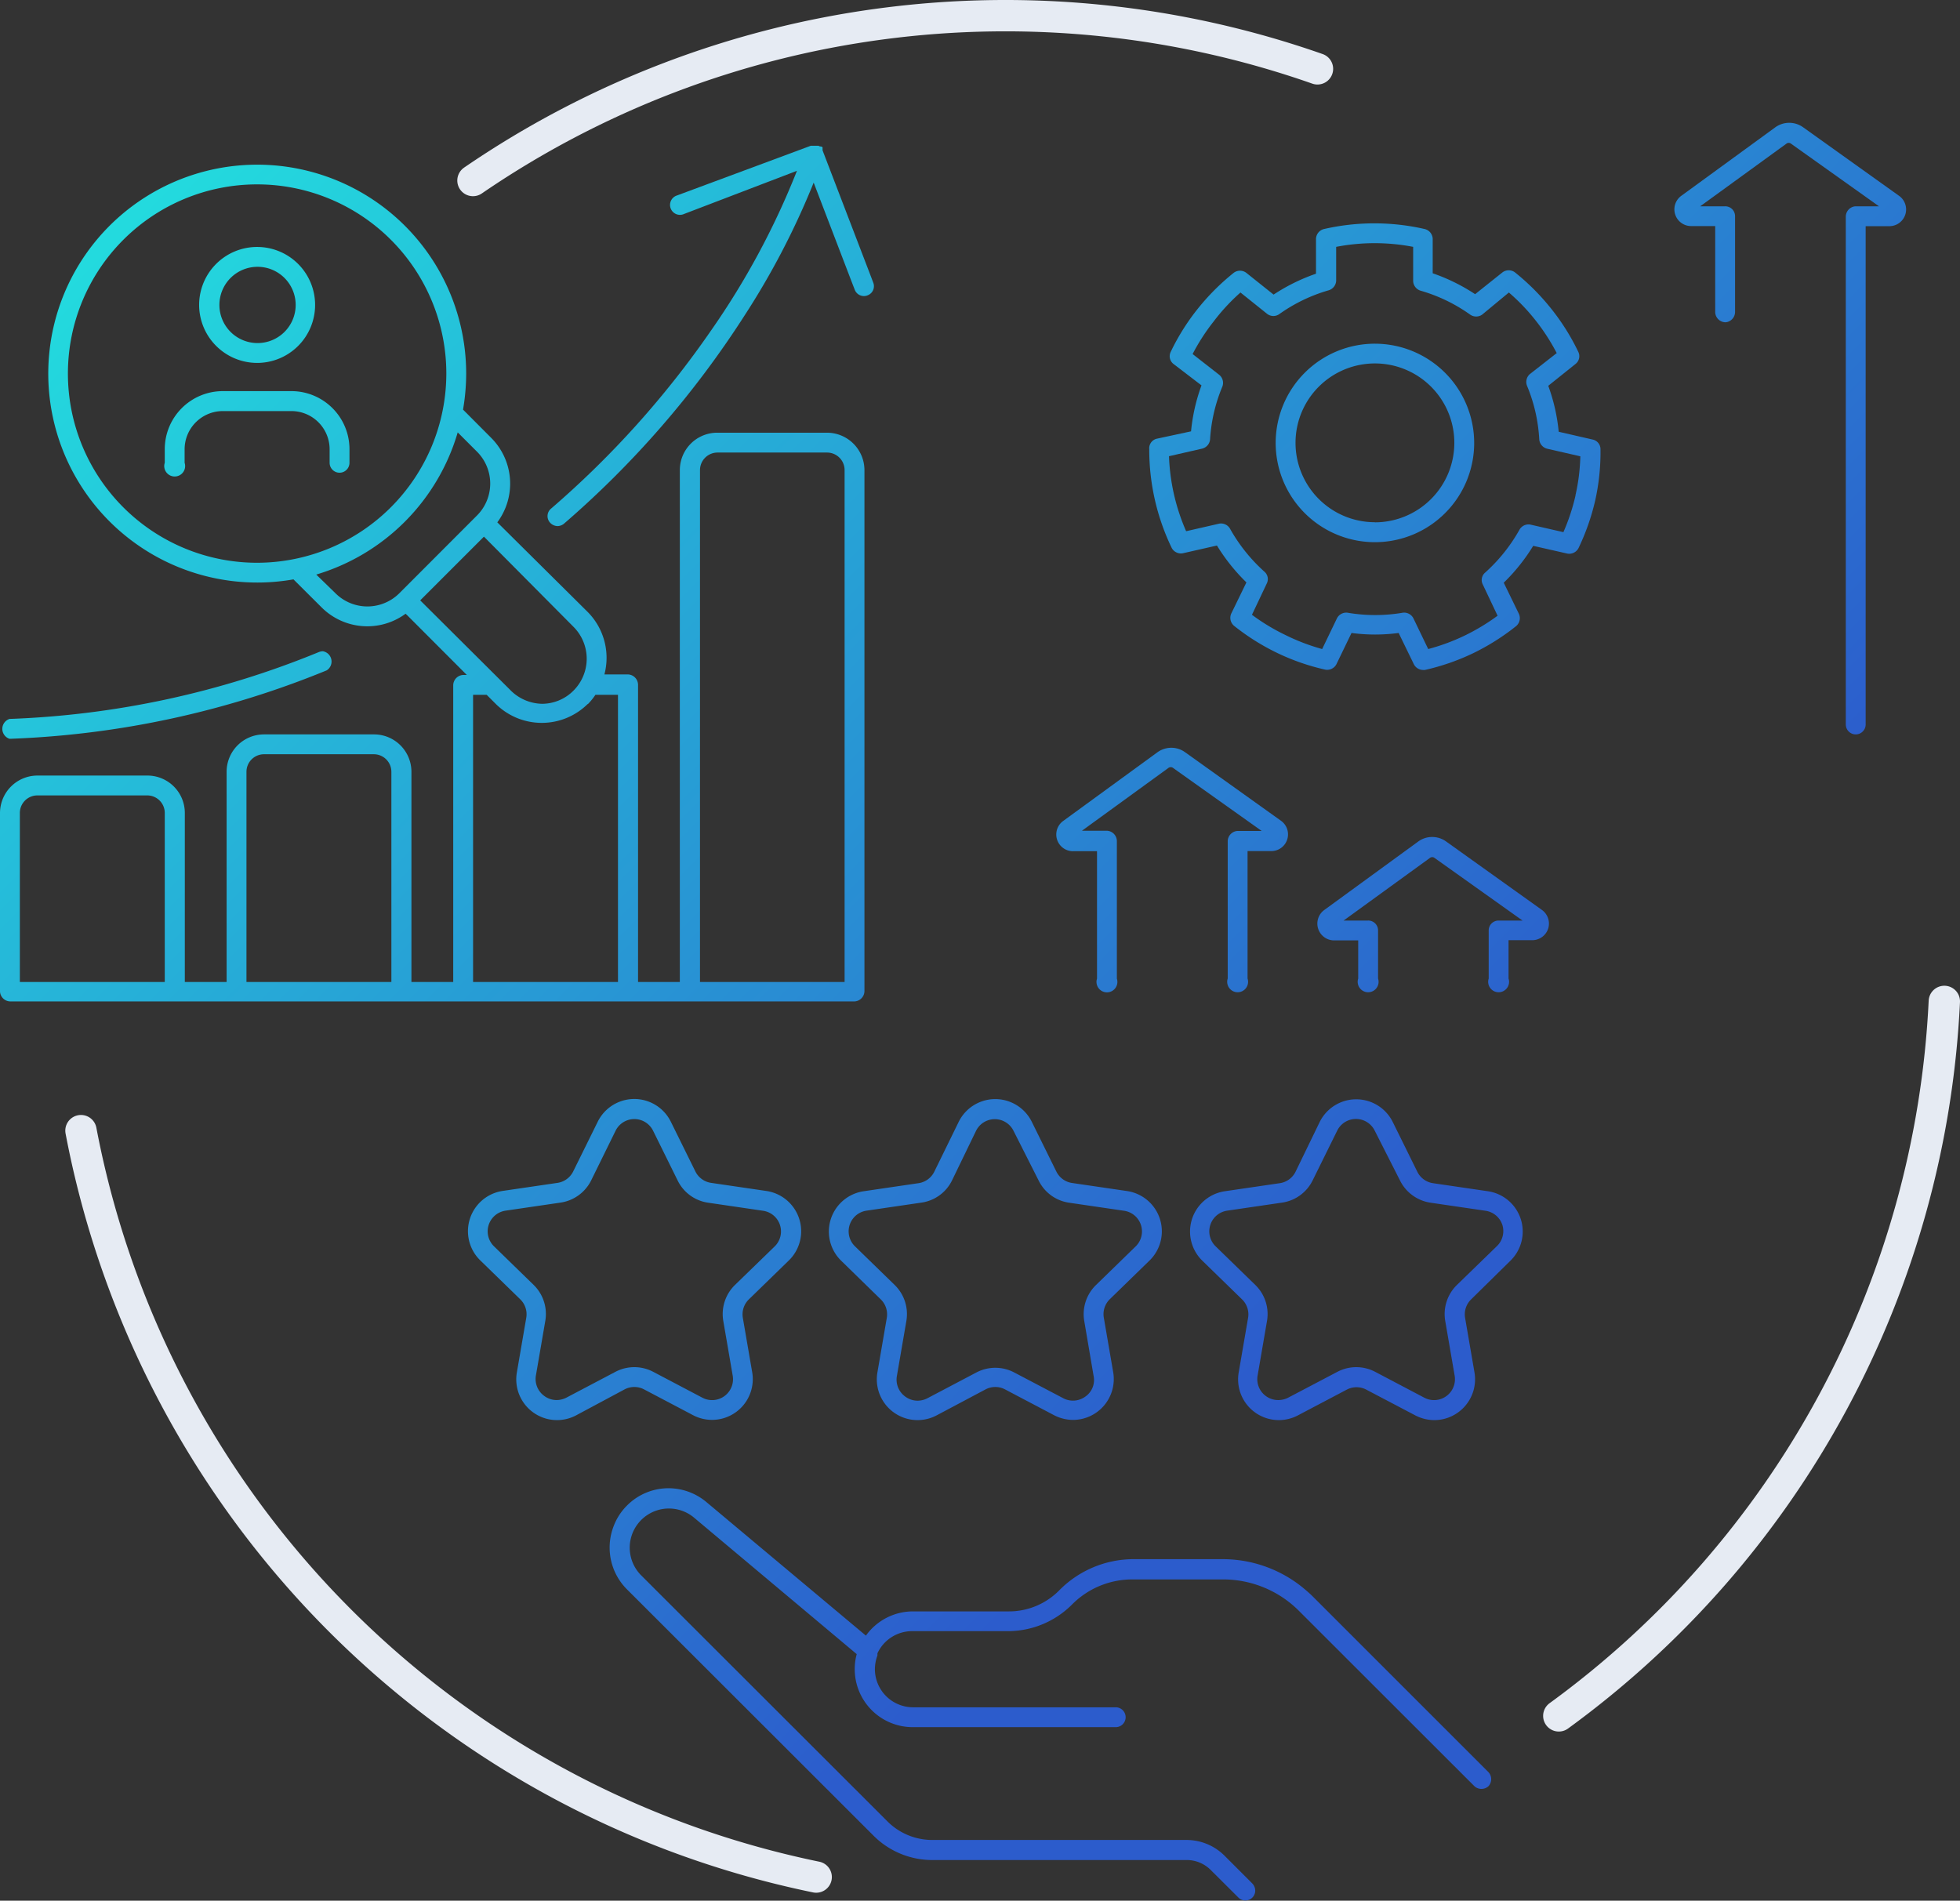 <svg id="圖層_1" data-name="圖層 1" xmlns="http://www.w3.org/2000/svg" xmlns:xlink="http://www.w3.org/1999/xlink" viewBox="0 0 187.6 181.94"><rect x="0" y="0" width="187.6" height="181.94" fill="#333333" stroke="none"/><defs><linearGradient id="未命名漸層" y1="181.72" x2="1" y2="181.72" gradientTransform="scale(199 -199) rotate(-45 -219.525 90.769)" gradientUnits="userSpaceOnUse"><stop offset="0" stop-color="#23dcde"/><stop offset=".78" stop-color="#2c5ccc"/><stop offset="1" stop-color="#2c5ccc"/></linearGradient><linearGradient id="未命名漸層-2" x1="0" y1="181.61" x2="1" y2="181.61" xlink:href="#未命名漸層"/><linearGradient id="未命名漸層-3" x1="0" y1="181.75" x2="1" y2="181.75" xlink:href="#未命名漸層"/><linearGradient id="未命名漸層-4" x1="0" y1="181.6" x2="1" y2="181.6" xlink:href="#未命名漸層"/><linearGradient id="未命名漸層-5" x1="0" y1="182.13" x2="1" y2="182.13" xlink:href="#未命名漸層"/><linearGradient id="未命名漸層-6" x1="0" y1="181.99" x2="1" y2="181.99" xlink:href="#未命名漸層"/><linearGradient id="未命名漸層-7" x1="0" y1="181.8" x2="1" y2="181.8" xlink:href="#未命名漸層"/><linearGradient id="未命名漸層-8" x1="0" y1="181.92" x2="1" y2="181.92" xlink:href="#未命名漸層"/><linearGradient id="未命名漸層-9" x1="0" y1="181.84" x2="1" y2="181.84" xlink:href="#未命名漸層"/><linearGradient id="未命名漸層-10" x1="0" y1="182.14" x2="1" y2="182.14" xlink:href="#未命名漸層"/><linearGradient id="未命名漸層-11" x1="0" y1="181.64" x2="1" y2="181.64" xlink:href="#未命名漸層"/><linearGradient id="未命名漸層-12" x1="0" y1="181.94" x2="1" y2="181.94" xlink:href="#未命名漸層"/><linearGradient id="未命名漸層-13" x1="0" y1="181.72" x2="1" y2="181.72" xlink:href="#未命名漸層"/><linearGradient id="未命名漸層-15" x1="0" y1="182.3" x2="1" y2="182.3" xlink:href="#未命名漸層"/><clipPath id="clip-path"><path class="cls-1" d="M0 0h187.6v181.94H0z"/></clipPath><style>.cls-1,.cls-3{fill:none}.cls-3{stroke:#e6ebf3;stroke-linecap:round;stroke-miterlimit:10;stroke-width:3px}.cls-13{fill:url(#未命名漸層-10)}</style></defs><g style="clip-path:url(#clip-path)"><path class="cls-3" d="M186.1 95.86a89.9 89.9 0 0 1-36.9 68.39M45.27 17.28A90.18 90.18 0 0 1 126.1 6.59M78.12 179.68a90.1 90.1 0 0 1-70.37-71.45"/></g><path class="cls-1" d="M161.07 42.48a29.38 29.38 0 1 0-29.38 29.38 29.41 29.41 0 0 0 29.38-29.38ZM150 52.92l-3.26-.74a18.07 18.07 0 0 1-2.82 3.53l1.46 3a1 1 0 0 1-.27 1.15 22 22 0 0 1-4.12 2.6 21.69 21.69 0 0 1-4.61 1.6.76.76 0 0 1-.21 0 1 1 0 0 1-.85-.54l-1.46-3a17 17 0 0 1-4.51 0l-1.45 3a1 1 0 0 1-1.07.51 21.41 21.41 0 0 1-4.6-1.6 21.72 21.72 0 0 1-4.13-2.6 1 1 0 0 1-.27-1.15l1.46-3a18.07 18.07 0 0 1-2.82-3.53l-3.26.74a1 1 0 0 1-1.07-.51A21.64 21.64 0 0 1 110 43a.94.94 0 0 1 .74-.92l3.26-.75a17.55 17.55 0 0 1 1-4.4l-2.61-2.09a.94.94 0 0 1-.27-1.15 21.42 21.42 0 0 1 2.59-4.13 22.07 22.07 0 0 1 3.45-3.45 1 1 0 0 1 1.19 0l2.62 2.09a18.1 18.1 0 0 1 4.06-2v-3.34a1 1 0 0 1 .74-.93 21.62 21.62 0 0 1 9.69 0 1 1 0 0 1 .74.93v3.34a17.9 17.9 0 0 1 4.06 2l2.62-2.09a1 1 0 0 1 1.19 0 22.07 22.07 0 0 1 3.45 3.45 21.42 21.42 0 0 1 2.59 4.13.94.94 0 0 1-.27 1.15l-2.61 2.09a17.55 17.55 0 0 1 1 4.4l3.27.75a.94.94 0 0 1 .73.92 21.27 21.27 0 0 1-.54 4.85 21.86 21.86 0 0 1-1.61 4.6 1 1 0 0 1-1.08.47ZM51.88 67.32a4.25 4.25 0 0 0 3-1.26 4.32 4.32 0 0 0 0-6.11l-8.57-8.58-6.1 6.1L48.79 66a4.38 4.38 0 0 0 3.09 1.32ZM37.46 73.88a1.68 1.68 0 0 0-1.68-1.68H25.27a1.68 1.68 0 0 0-1.68 1.68V94h13.87ZM15.77 77.82a1.68 1.68 0 0 0-1.68-1.68H3.58a1.68 1.68 0 0 0-1.68 1.68V94h13.87Z"/><path class="cls-1" d="M165 64a7.42 7.42 0 0 0 0-10.49l-3.09-3.08a31.35 31.35 0 0 1-22.31 22.31l3.09 3.09a7.41 7.41 0 0 0 10.48 0L165 64ZM88.19 115.14l-5.25.77a2 2 0 0 0-1.11 3.41l3.8 3.7a3.89 3.89 0 0 1 1.12 3.45l-.9 5.23a2 2 0 0 0 .8 2 2 2 0 0 0 1.17.39 2.1 2.1 0 0 0 .94-.23l4.69-2.47a3.89 3.89 0 0 1 3.63 0l4.7 2.47a2 2 0 0 0 2.1-.16 1.93 1.93 0 0 0 .79-2l-.89-5.23a3.89 3.89 0 0 1 1.12-3.47l3.8-3.7a2 2 0 0 0-1.11-3.41l-5.25-.77a3.86 3.86 0 0 1-2.93-2.12l-2.35-4.76a2 2 0 0 0-3.59 0L91.12 113a3.86 3.86 0 0 1-2.93 2.14ZM45.66 43.24l-1.85-1.85A20.09 20.09 0 0 1 30.27 55l1.84 1.84a4.33 4.33 0 0 0 6.11 0l7.44-7.45a4.32 4.32 0 0 0 0-6.15ZM24.61 32.84A3.65 3.65 0 1 0 21 29.19a3.66 3.66 0 0 0 3.61 3.65ZM80.84 45a1.68 1.68 0 0 0-1.68-1.68H68.64A1.68 1.68 0 0 0 67 45v49h13.84Z"/><path class="cls-1" d="M42.72 35.76a18.11 18.11 0 1 0-18.11 18.11 18.13 18.13 0 0 0 18.11-18.11ZM24.61 23.64a5.55 5.55 0 1 1-5.55 5.55 5.56 5.56 0 0 1 5.55-5.55Zm8.84 20.66a1 1 0 0 1-1.9 0V43a3.66 3.66 0 0 0-3.65-3.65h-6.58A3.66 3.66 0 0 0 17.67 43v1.3a.95.95 0 1 1-1.9 0V43a5.56 5.56 0 0 1 5.55-5.55h6.58A5.56 5.56 0 0 1 33.45 43ZM47.45 67.38l-.87-.87h-1.3V94h13.87V66.51H57a6.12 6.12 0 0 1-.73.9 6.25 6.25 0 0 1-8.81 0ZM143.75 117.27a2 2 0 0 0-1.61-1.36l-5.25-.77A3.9 3.9 0 0 1 134 113l-2.34-4.76a2 2 0 0 0-3.59 0l-2.4 4.76a3.88 3.88 0 0 1-2.93 2.13l-5.25.77a2 2 0 0 0-1.11 3.41l3.8 3.7a3.89 3.89 0 0 1 1.12 3.45l-.9 5.23a2 2 0 0 0 2 2.34 2.09 2.09 0 0 0 .93-.23l4.7-2.47a3.89 3.89 0 0 1 3.63 0l4.69 2.47a2 2 0 0 0 2.91-2.11l-.9-5.23a3.89 3.89 0 0 1 1.12-3.45l3.8-3.7a2 2 0 0 0 .47-2.04ZM155.22 76.49l14 14a7.44 7.44 0 0 0 5.27 2.2A7.41 7.41 0 0 0 179.73 80l-14-14ZM131.61 34.8a7.6 7.6 0 1 0 7.59 7.6 7.61 7.61 0 0 0-7.59-7.6Z"/><path class="cls-1" d="M147.35 42.12a15.52 15.52 0 0 0-1.18-5.12 1 1 0 0 1 .29-1.11l2.56-2a19.47 19.47 0 0 0-2-3.1 19 19 0 0 0-2.6-2.79l-2.56 2.05a1 1 0 0 1-1.14 0 15.59 15.59 0 0 0-4.77-2.3 1 1 0 0 1-.69-.92v-3.2a19.44 19.44 0 0 0-7.37 0v3.27a1 1 0 0 1-.69.92 15.59 15.59 0 0 0-4.77 2.3 1 1 0 0 1-.55.17 1 1 0 0 1-.59-.2L118.73 28a19 19 0 0 0-2.57 2.66 19.47 19.47 0 0 0-2 3.1l2.56 2A1 1 0 0 1 117 37a15.52 15.52 0 0 0-1.18 5.17 1 1 0 0 1-.74.87l-3.19.73a19.59 19.59 0 0 0 1.64 7.18l3.19-.73a1 1 0 0 1 1 .47 16 16 0 0 0 3.31 4.14.93.93 0 0 1 .22 1.12l-1.42 3a19.39 19.39 0 0 0 3.17 1.82 19.73 19.73 0 0 0 3.47 1.28l1.42-2.95a1 1 0 0 1 1-.53 15.78 15.78 0 0 0 5.31 0 1 1 0 0 1 1 .53l1.42 2.95a19.73 19.73 0 0 0 3.47-1.28 20.06 20.06 0 0 0 3.17-1.91l-1.42-3a.93.93 0 0 1 .22-1.12 16 16 0 0 0 3.31-4.14 1 1 0 0 1 1-.47l3.19.73a19.5 19.5 0 0 0 1.16-3.51 18.83 18.83 0 0 0 .48-3.67l-3.11-.68a1 1 0 0 1-.74-.88Zm-15.74 9.77a9.5 9.5 0 1 1 9.49-9.49 9.51 9.51 0 0 1-9.49 9.49ZM74.66 117.27a2 2 0 0 0-1.66-1.36l-5.25-.77a3.86 3.86 0 0 1-2.89-2.14l-2.35-4.76a2 2 0 0 0-3.59 0L56.58 113a3.9 3.9 0 0 1-2.94 2.13l-5.25.77a2 2 0 0 0-1.11 3.41l3.8 3.7a3.89 3.89 0 0 1 1.12 3.45l-.9 5.23a2 2 0 0 0 .8 2 2 2 0 0 0 1.17.39 2.1 2.1 0 0 0 .94-.23l4.69-2.47a3.89 3.89 0 0 1 3.63 0l4.69 2.47a2 2 0 0 0 2.91-2.11l-.9-5.23a3.89 3.89 0 0 1 1.12-3.51l3.8-3.7a2 2 0 0 0 .51-2.03Z"/><path d="M1 95.86h80.79a1 1 0 0 0 .95-1V45a3.59 3.59 0 0 0-3.58-3.58H68.64A3.58 3.58 0 0 0 65.07 45v49h-4V65.56a1 1 0 0 0-.95-1h-2.27a6.23 6.23 0 0 0-1.62-6L47.6 50a6.2 6.2 0 0 0-.6-8.1l-2.68-2.69a20.59 20.59 0 0 0 .3-3.45 20 20 0 1 0-16.53 19.7l2.68 2.67a6.19 6.19 0 0 0 8.05.62l.14.13 5.72 5.73h-.35a1 1 0 0 0-.95 1V94h-4V73.88a3.58 3.58 0 0 0-3.58-3.58H25.27a3.58 3.58 0 0 0-3.58 3.58V94h-4V77.82a3.58 3.58 0 0 0-3.58-3.58H3.58A3.59 3.59 0 0 0 0 77.82v17.09a1 1 0 0 0 1 .95ZM67 45a1.68 1.68 0 0 1 1.67-1.68h10.49A1.68 1.68 0 0 1 80.84 45v49H67ZM56.26 67.41a6.12 6.12 0 0 0 .73-.9h2.16V94H45.28V66.51h1.3l.87.87a6.25 6.25 0 0 0 8.81 0ZM24.61 53.87a18.11 18.11 0 1 1 18.11-18.11 18.13 18.13 0 0 1-18.11 18.11Zm13.61 2.92a4.33 4.33 0 0 1-6.11 0L30.27 55a20.09 20.09 0 0 0 13.54-13.61l1.85 1.85a4.32 4.32 0 0 1 0 6.1Zm2 .68 6.1-6.1L54.89 60a4.32 4.32 0 0 1 0 6.11 4.25 4.25 0 0 1-3 1.26 4.38 4.38 0 0 1-3.1-1.37ZM23.59 73.88a1.68 1.68 0 0 1 1.68-1.68h10.51a1.68 1.68 0 0 1 1.68 1.68V94H23.59ZM1.9 77.82a1.68 1.68 0 0 1 1.68-1.68h10.51a1.68 1.68 0 0 1 1.68 1.68V94H1.9Z" style="fill:url(#未命名漸層)"/><path d="m115.88 179 2.65 2.64a.92.92 0 0 0 .67.28.94.94 0 0 0 .85-1.35 1 1 0 0 0-.18-.27l-2.65-2.65a5.15 5.15 0 0 0-3.67-1.52H89.26a6.06 6.06 0 0 1-4.33-1.79l-23.59-23.57a3.75 3.75 0 0 1 5.06-5.52L82 158.34a5.37 5.37 0 0 0-.19 1.44 5.55 5.55 0 0 0 5.54 5.55h19.44a.95.95 0 1 0 0-1.9h-19.4a3.66 3.66 0 0 1-3.65-3.65 3.79 3.79 0 0 1 .24-1.3.65.65 0 0 0 0-.13.22.22 0 0 0 0-.08 3.66 3.66 0 0 1 3.32-2.13h9.15a8.67 8.67 0 0 0 6.17-2.56 8.11 8.11 0 0 1 5.77-2.39H117a10.25 10.25 0 0 1 7.32 3l16.56 16.55.24.24a1 1 0 0 0 1.35 0 1 1 0 0 0 0-1.34l-16.8-16.8c-.32-.32-.66-.61-1-.89a12.16 12.16 0 0 0-7.67-2.7h-8.51a10 10 0 0 0-7.12 3 6.75 6.75 0 0 1-4.82 2h-9.16a5.54 5.54 0 0 0-4.51 2.32l-15.26-12.78a5.66 5.66 0 0 0-3.62-1.33 5.6 5.6 0 0 0-4 1.67 5.53 5.53 0 0 0-1.28 2 5.65 5.65 0 0 0 1.28 6l23.59 23.57a7.94 7.94 0 0 0 5.67 2.35h24.29a3.24 3.24 0 0 1 2.33.95Z" style="fill:url(#未命名漸層-2)"/><path d="M27.9 37.44h-6.58A5.56 5.56 0 0 0 15.77 43v1.3a1 1 0 1 0 1.9 0V43a3.66 3.66 0 0 1 3.65-3.65h6.58A3.66 3.66 0 0 1 31.55 43v1.3a.95.95 0 0 0 1.9 0V43a5.56 5.56 0 0 0-5.55-5.56Z" style="fill:url(#未命名漸層-3)"/><path d="M75.48 120.68a3.9 3.9 0 0 0-2.16-6.68l-5.25-.77a2 2 0 0 1-1.51-1.09l-2.35-4.76a3.9 3.9 0 0 0-7 0l-2.35 4.76a2 2 0 0 1-1.5 1.09l-5.25.77a3.9 3.9 0 0 0-2.11 6.68l3.8 3.7a2 2 0 0 1 .57 1.77l-.9 5.23a3.9 3.9 0 0 0 5.66 4.11l4.65-2.49a2 2 0 0 1 1.87 0l4.69 2.47a3.9 3.9 0 0 0 5.66-4.09l-.9-5.23a2 2 0 0 1 .58-1.77ZM70.35 123a3.89 3.89 0 0 0-1.12 3.45l.9 5.23a2 2 0 0 1-2.91 2.11l-4.69-2.47a3.89 3.89 0 0 0-3.63 0l-4.69 2.47a2.1 2.1 0 0 1-.94.23 2 2 0 0 1-1.17-.39 2 2 0 0 1-.8-2l.9-5.23a3.89 3.89 0 0 0-1.12-3.4l-3.8-3.7a2 2 0 0 1 1.11-3.41l5.25-.77a3.9 3.9 0 0 0 2.94-2.12l2.34-4.76a2 2 0 0 1 3.59 0l2.35 4.76a3.86 3.86 0 0 0 2.93 2.13l5.25.77a2 2 0 0 1 1.11 3.41Z" style="fill:url(#未命名漸層-4)"/><path d="M153.19 43a.94.94 0 0 0-.73-.92l-3.27-.75a17.55 17.55 0 0 0-1-4.4l2.61-2.09a.94.94 0 0 0 .27-1.15 21.42 21.42 0 0 0-2.59-4.13 22.07 22.07 0 0 0-3.48-3.49 1 1 0 0 0-1.19 0l-2.62 2.09a17.9 17.9 0 0 0-4.06-2v-3.3a1 1 0 0 0-.74-.93 21.62 21.62 0 0 0-9.69 0 1 1 0 0 0-.74.93v3.34a18.1 18.1 0 0 0-4.06 2l-2.62-2.09a1 1 0 0 0-1.19 0 22.07 22.07 0 0 0-3.45 3.45 21.42 21.42 0 0 0-2.59 4.13.94.94 0 0 0 .27 1.15l2.68 2.05a17.55 17.55 0 0 0-1 4.4l-3.3.71a.94.94 0 0 0-.7 1 21.64 21.64 0 0 0 2.15 9.45 1 1 0 0 0 1.07.51l3.26-.74a18.07 18.07 0 0 0 2.82 3.53l-1.46 3a1 1 0 0 0 .27 1.15 21.72 21.72 0 0 0 4.13 2.6 21.41 21.41 0 0 0 4.6 1.6 1 1 0 0 0 1.07-.51l1.45-3a17 17 0 0 0 4.51 0l1.46 3a1 1 0 0 0 .85.54.76.76 0 0 0 .21 0 21.69 21.69 0 0 0 4.61-1.6 22 22 0 0 0 4.12-2.6 1 1 0 0 0 .27-1.15l-1.46-3a18.07 18.07 0 0 0 2.82-3.53l3.26.74a1 1 0 0 0 1.07-.51 21.86 21.86 0 0 0 1.61-4.6 21.27 21.27 0 0 0 .5-4.88Zm-2.39 4.43a19.5 19.5 0 0 1-1.16 3.51l-3.19-.73a1 1 0 0 0-1 .47 16 16 0 0 1-3.31 4.14.93.93 0 0 0-.22 1.12l1.42 3a20.06 20.06 0 0 1-3.17 1.91 19.73 19.73 0 0 1-3.47 1.28l-1.42-2.95a1 1 0 0 0-1-.53 15.78 15.78 0 0 1-5.31 0 1 1 0 0 0-1 .53l-1.42 2.95a19.73 19.73 0 0 1-3.55-1.36 19.39 19.39 0 0 1-3.17-1.92l1.42-3a.93.93 0 0 0-.22-1.12 16 16 0 0 1-3.31-4.14 1 1 0 0 0-1-.47l-3.19.73a19.59 19.59 0 0 1-1.64-7.18l3.19-.73a1 1 0 0 0 .74-.87A15.52 15.52 0 0 1 117 37a1 1 0 0 0-.29-1.11l-2.56-2a19.47 19.47 0 0 1 2-3.1 19 19 0 0 1 2.58-2.79l2.56 2.05a1 1 0 0 0 .59.2 1 1 0 0 0 .55-.17 15.59 15.59 0 0 1 4.77-2.3 1 1 0 0 0 .69-.92v-3.23a19.44 19.44 0 0 1 7.37 0v3.27a1 1 0 0 0 .69.92 15.59 15.59 0 0 1 4.77 2.3 1 1 0 0 0 1.14 0l2.56-2.12a19 19 0 0 1 2.58 2.7 19.47 19.47 0 0 1 2 3.1l-2.56 2a1 1 0 0 0-.29 1.11 15.52 15.52 0 0 1 1.18 5.17 1 1 0 0 0 .74.87l3.19.73a18.83 18.83 0 0 1-.46 3.71Z" style="fill:url(#未命名漸層-5)"/><path d="M148.18 88.9a1.61 1.61 0 0 0-.6-1.8l-9.18-6.56a2.27 2.27 0 0 0-1.32-.42 2.24 2.24 0 0 0-1.33.43l-9 6.56a1.61 1.61 0 0 0 .95 2.91h2.3v3.65a1 1 0 1 0 1.9 0v-4.6a.94.94 0 0 0-1-.95h-2.3l8.27-6a.36.36 0 0 1 .43 0l8.43 6h-2.29a.94.94 0 0 0-.95.95v4.6a1 1 0 1 0 1.9 0V90h2.26a1.61 1.61 0 0 0 1.53-1.1Z" style="fill:url(#未命名漸層-6)"/><path d="M24.61 34.74a5.55 5.55 0 1 0-5.55-5.55 5.56 5.56 0 0 0 5.55 5.55Zm0-9.2A3.65 3.65 0 1 1 21 29.19a3.65 3.65 0 0 1 3.61-3.65Z" style="fill:url(#未命名漸層-7)"/><path d="m112.32 73.54 8.44 6h-2.3a1 1 0 0 0-.95 1v13.13a1 1 0 1 0 1.9 0v-12.2h2.26a1.6 1.6 0 0 0 .93-2.91L113.42 72a2.25 2.25 0 0 0-1.32-.42 2.28 2.28 0 0 0-1.33.44l-9 6.56a1.6 1.6 0 0 0 1 2.9H105v12.2a1 1 0 1 0 1.9 0V80.52a1 1 0 0 0-1-1h-2.34l8.26-6a.38.38 0 0 1 .5.02Z" style="fill:url(#未命名漸層-8)"/><path d="M144.57 120.68a3.9 3.9 0 0 0-2.16-6.65l-5.25-.77a2 2 0 0 1-1.5-1.09l-2.35-4.76a3.9 3.9 0 0 0-7 0l-2.31 4.76a2 2 0 0 1-1.51 1.09l-5.25.77a3.9 3.9 0 0 0-2.16 6.65l3.8 3.7a2 2 0 0 1 .58 1.77l-.9 5.23a3.9 3.9 0 0 0 5.66 4.11l4.69-2.47a2 2 0 0 1 1.86 0l4.7 2.47a4 4 0 0 0 1.82.45 3.91 3.91 0 0 0 3.84-4.56l-.9-5.23a2 2 0 0 1 .58-1.77Zm-5.12 2.32a3.89 3.89 0 0 0-1.12 3.45l.9 5.23a2 2 0 0 1-2.91 2.11l-4.69-2.47a3.89 3.89 0 0 0-3.63 0l-4.7 2.47a2.09 2.09 0 0 1-.93.23 2 2 0 0 1-2-2.34l.9-5.23a3.89 3.89 0 0 0-1.12-3.45l-3.8-3.7a2 2 0 0 1 1.11-3.41l5.25-.77a3.88 3.88 0 0 0 2.93-2.13l2.35-4.76a2 2 0 0 1 3.59 0L134 113a3.9 3.9 0 0 0 2.94 2.13l5.25.77a2 2 0 0 1 1.61 1.36 2 2 0 0 1-.5 2Z" style="fill:url(#未命名漸層-9)"/><path class="cls-13" d="M131.61 32.9a9.5 9.5 0 1 0 9.49 9.5 9.51 9.51 0 0 0-9.49-9.5Zm0 17.09a7.6 7.6 0 1 1 7.59-7.59 7.61 7.61 0 0 1-7.59 7.6Z"/><path d="M1 70.72a88.24 88.24 0 0 0 30.27-6.55 1 1 0 0 0-.37-1.83 1.15 1.15 0 0 0-.36.07A86 86 0 0 1 .91 68.82a1 1 0 0 0 0 1.9Z" style="fill:url(#未命名漸層-11)"/><path d="M52.74 48.69a.93.93 0 0 0-.1 1.33 1 1 0 0 0 .72.34 1 1 0 0 0 .62-.23 91.86 91.86 0 0 0 17.24-19.86 74.1 74.1 0 0 0 6.66-12.79l3.62 9.45.31.8a.94.94 0 0 0 .89.61.86.86 0 0 0 .34-.07.93.93 0 0 0 .54-1.22l-.2-.53-4.65-12.13V14.18a.18.18 0 0 0 0-.07.46.46 0 0 0-.07-.07l-.24-.04-.07-.05h-.74L64.8 18.71a.95.95 0 1 0 .68 1.77l10.8-4.13A74.46 74.46 0 0 1 68 31.72a89.8 89.8 0 0 1-15.26 16.97Z" style="fill:url(#未命名漸層-12)"/><path d="M89.42 112.17a2 2 0 0 1-1.51 1.09l-5.24.77a3.9 3.9 0 0 0-2.16 6.65l3.79 3.7a2 2 0 0 1 .58 1.77l-.9 5.23a3.9 3.9 0 0 0 5.66 4.11l4.69-2.49a2 2 0 0 1 1.87 0l4.69 2.47a4 4 0 0 0 1.82.45 3.91 3.91 0 0 0 3.84-4.56l-.9-5.23a2 2 0 0 1 .58-1.77l3.8-3.7a3.9 3.9 0 0 0-2.17-6.65l-5.25-.77a2 2 0 0 1-1.5-1.09l-2.35-4.76a3.9 3.9 0 0 0-7 0Zm4-3.92a2 2 0 0 1 3.59 0l2.4 4.75a3.86 3.86 0 0 0 2.93 2.13l5.25.77a2 2 0 0 1 1.11 3.41l-3.8 3.7a3.89 3.89 0 0 0-1.12 3.45l.89 5.23a1.93 1.93 0 0 1-.79 2 2 2 0 0 1-2.1.16l-4.7-2.47a3.89 3.89 0 0 0-3.63 0l-4.69 2.47a2.1 2.1 0 0 1-.94.23 2 2 0 0 1-1.17-.39 2 2 0 0 1-.8-2l.9-5.23a3.89 3.89 0 0 0-1.12-3.46l-3.8-3.7a2 2 0 0 1 1.11-3.41l5.25-.77a3.86 3.86 0 0 0 2.93-2.12Z" style="fill:url(#未命名漸層-13)"/><path class="cls-13" d="m163.12 87.08 4.79 4.79a9.33 9.33 0 0 0 6.6 2.75 9.25 9.25 0 0 0 9.28-9.32 9.33 9.33 0 0 0-2.75-6.6L167 64.63a9.32 9.32 0 0 0-.64-12.47l-3.94-3.94a31.91 31.91 0 0 0 .53-5.74 31.27 31.27 0 1 0-31.27 31.27 31.91 31.91 0 0 0 5.74-.53l3.94 3.94a9.32 9.32 0 0 0 12.47.64Zm16.61-7a7.39 7.39 0 0 1-5.18 12.68 7.44 7.44 0 0 1-5.27-2.2l-14-14L165.7 66Zm-48-8.18a29.38 29.38 0 1 1 29.38-29.38 29.41 29.41 0 0 1-29.42 29.34ZM148 78a7.34 7.34 0 0 1-5.24-2.17l-3.09-3.09a31.35 31.35 0 0 0 22.31-22.31L165 53.5a7.42 7.42 0 0 1 0 10.5l-11.8 11.82A7.36 7.36 0 0 1 148 78Z"/><path d="M176.67 20.71v48.64a.95.95 0 0 0 1.9 0v-47.7h2.26a1.6 1.6 0 0 0 .93-2.91l-9.18-6.56a2.28 2.28 0 0 0-2.65 0l-9 6.56a1.6 1.6 0 0 0 .95 2.9h2.29v8.26a1 1 0 0 0 .95.95.82.82 0 0 0 .28-.05 1 1 0 0 0 .67-.9v-9.2a.94.94 0 0 0-1-.95h-2.34l8.26-6a.35.35 0 0 1 .43 0l8.43 6h-2.29a1 1 0 0 0-.89.96Z" style="fill:url(#未命名漸層-15)"/></svg>